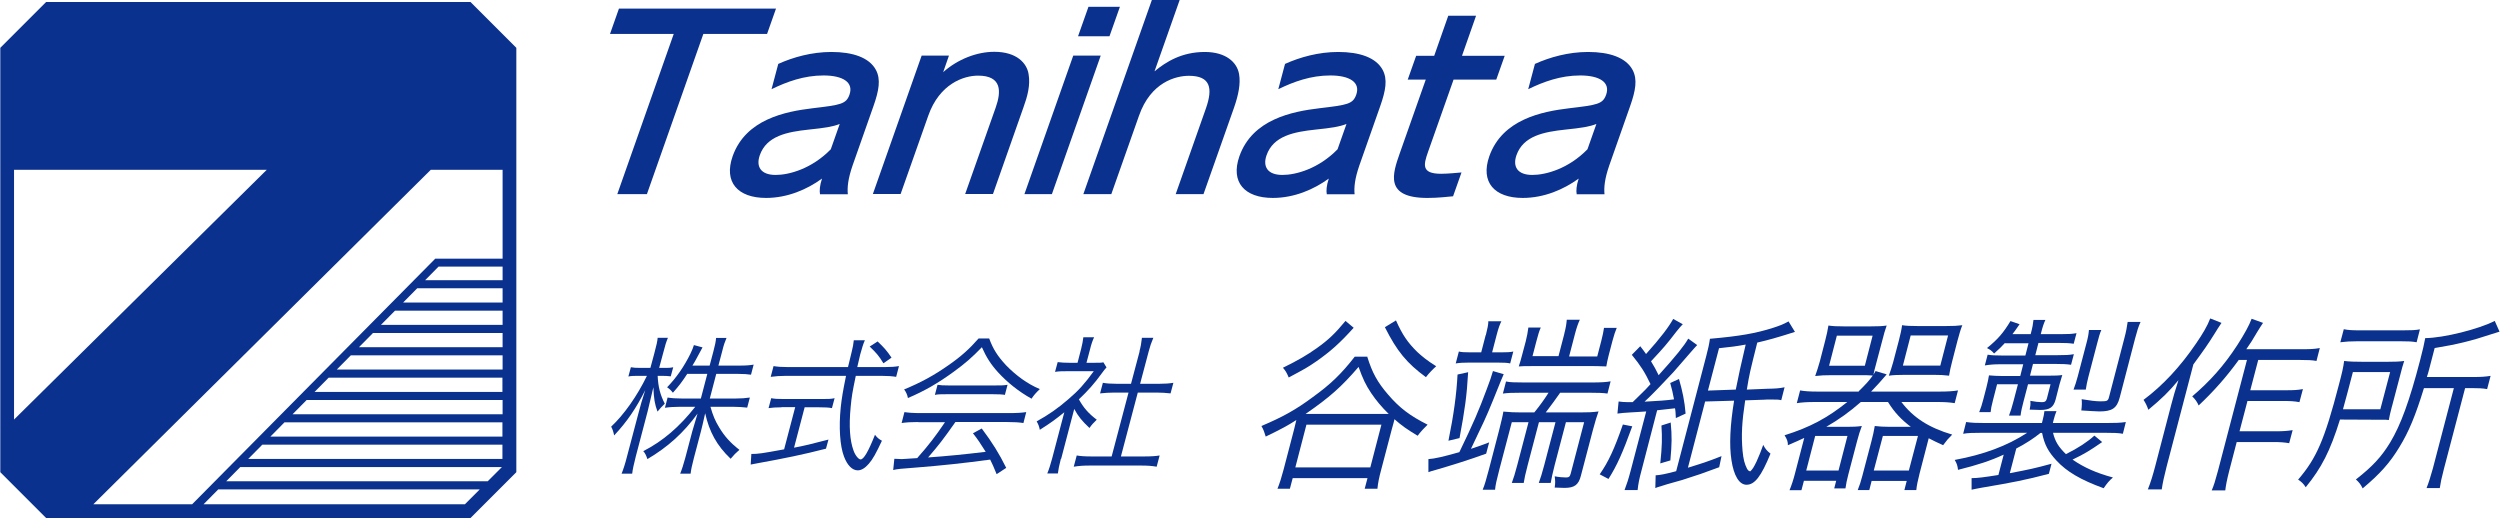 <?xml version="1.0" encoding="UTF-8"?><svg id="_レイヤー_2" xmlns="http://www.w3.org/2000/svg" width="53.28mm" height="11.04mm" viewBox="0 0 151.02 31.3"><defs><style>.cls-1{fill:none;}.cls-2{fill:#0b318f;}</style></defs><g id="_デザイン"><g><path class="cls-2" d="M31.18,2.89L28.41,.12H2.77L0,2.89V28.53l2.77,2.77H28.41l2.77-2.77h0V2.89h0ZM14.5,28.22h15.81l-.86,.86H13.65l.85-.86Zm.48-.49l.85-.86h14.51v.86H14.99Zm1.34-1.35l.85-.86h13.17v.86h-14.03Zm1.34-1.35l.85-.86h11.84v.86h-12.69Zm1.33-1.35l.85-.86h10.5v.86h-11.36Zm6.2-6.26h5.16v.86h-6.01l.85-.86Zm.48-.49l.81-.82h3.87v.82h-4.68Zm-1.82,1.84h6.5v.86h-7.35l.85-.86Zm-1.33,1.35h7.83v.86h-8.68l.85-.86Zm-1.34,1.35h9.17v.86h-10.02l.85-.86ZM.83,25.35V10.26h15.27L.83,25.35Zm4.79,5.12L26.01,10.26h4.34v5.37h-4.07l-14.69,14.84H5.62Zm22.45,0H12.28l.89-.9h15.8l-.9,.9Z"/><g><g><path class="cls-2" d="M39.06,11.73h-1.78l3.41-9.68h-3.85l.54-1.53h9.49l-.54,1.53h-3.85l-3.41,9.68Z"/><path class="cls-2" d="M47.01,3.86c.89-.4,2.01-.72,3.21-.72,1.3,0,2.29,.34,2.69,1.09,.3,.57,.18,1.24-.15,2.18l-1.26,3.58c-.28,.81-.33,1.33-.29,1.75h-1.68c-.04-.21-.02-.52,.12-.95-.89,.65-2.08,1.17-3.38,1.17-1.71,0-2.57-.95-2.02-2.52,.79-2.23,3.17-2.7,4.84-2.9,1.69-.2,2.02-.25,2.22-.82,.26-.74-.39-1.16-1.57-1.16s-2.22,.38-3.14,.83l.41-1.54Zm3.71,3.63c-.43,.17-.91,.24-1.87,.34-1.31,.14-2.55,.38-2.96,1.55-.24,.69,.06,1.19,.96,1.19,.81,0,2.18-.37,3.33-1.55l.54-1.53Z"/><path class="cls-2" d="M52.72,11.73l2.95-8.37h1.65l-.35,1c.89-.79,2.04-1.23,3.09-1.23,1.38,0,1.97,.71,2.07,1.34,.12,.68-.07,1.36-.31,2.02l-1.84,5.23h-1.68l1.84-5.21c.34-.96,.4-1.94-1.06-1.94-.87,0-2.33,.49-3.01,2.42l-1.67,4.73h-1.68Z"/><path class="cls-2" d="M63.54,11.73h-1.66l2.95-8.37h1.66l-2.95,8.37Zm3.48-9.54h-1.9l.63-1.78h1.9l-.63,1.78Z"/><path class="cls-2" d="M65.44,11.73L69.58,0h1.68l-1.52,4.31c.69-.57,1.64-1.17,3.04-1.17,1.27,0,1.95,.62,2.07,1.34,.1,.58-.04,1.26-.3,2.01l-1.85,5.24h-1.68l1.83-5.19c.43-1.23,.26-1.96-1.03-1.96-.79,0-2.31,.38-3.02,2.42l-1.67,4.73h-1.68Z"/><path class="cls-2" d="M77.63,3.86c.89-.4,2.01-.72,3.21-.72,1.3,0,2.29,.34,2.69,1.09,.3,.57,.18,1.24-.15,2.18l-1.26,3.58c-.28,.81-.33,1.33-.29,1.75h-1.68c-.04-.21-.02-.52,.12-.95-.89,.65-2.08,1.17-3.38,1.17-1.71,0-2.57-.95-2.02-2.52,.79-2.23,3.17-2.7,4.84-2.9,1.69-.2,2.02-.25,2.22-.82,.26-.74-.39-1.16-1.57-1.16s-2.22,.38-3.14,.83l.41-1.54Zm3.71,3.63c-.43,.17-.91,.24-1.87,.34-1.31,.14-2.55,.38-2.96,1.55-.24,.69,.06,1.19,.96,1.19,.81,0,2.18-.37,3.33-1.55l.54-1.53Z"/><path class="cls-2" d="M87.49,.95h1.68l-.85,2.42h2.58l-.51,1.44h-2.58l-1.55,4.39c-.26,.75-.41,1.3,.8,1.3,.42,0,.96-.06,1.23-.08l-.51,1.44c-.35,.03-.9,.1-1.55,.1-2.62,0-2.1-1.47-1.67-2.7l1.57-4.45h-1.09l.51-1.44h1.09l.85-2.42Z"/><path class="cls-2" d="M92.73,3.86c.89-.4,2.01-.72,3.21-.72,1.3,0,2.29,.34,2.69,1.09,.3,.57,.18,1.24-.15,2.18l-1.26,3.58c-.28,.81-.33,1.33-.29,1.75h-1.68c-.04-.21-.02-.52,.12-.95-.89,.65-2.08,1.17-3.38,1.17-1.71,0-2.57-.95-2.02-2.52,.79-2.23,3.17-2.7,4.84-2.9,1.69-.2,2.02-.25,2.22-.82,.26-.74-.39-1.16-1.57-1.16s-2.22,.38-3.14,.83l.41-1.54Zm3.71,3.63c-.43,.17-.91,.24-1.87,.34-1.31,.14-2.55,.38-2.96,1.55-.24,.69,.06,1.19,.96,1.19,.81,0,2.18-.37,3.33-1.55l.54-1.53Z"/></g><rect class="cls-1" x="36.83" y=".08" width="61.95" height="11.96"/></g></g><g><g><path class="cls-2" d="M39.72,22.72c.03,.64,.15,1.14,.43,1.67-.17,.16-.31,.32-.44,.48-.17-.45-.22-.78-.25-1.47q-.14,.6-.35,1.47l-.71,2.7c-.13,.51-.19,.79-.22,1.05h-.64c.1-.25,.21-.57,.33-1.05l.68-2.57c.12-.46,.23-.85,.42-1.43-.55,1.1-1.11,1.92-1.88,2.74-.05-.24-.09-.36-.18-.53,.77-.72,1.57-1.85,2.16-3.07h-.5c-.25,0-.45,0-.62,.04l.15-.56c.14,.03,.31,.04,.6,.04h.58l.24-.89c.14-.52,.18-.72,.2-.93h.62c-.1,.24-.17,.45-.29,.93l-.24,.89h.29c.25,0,.39,0,.56-.04l-.15,.55c-.15-.02-.35-.03-.54-.03h-.25Zm1.78-.12c-.3,.46-.48,.7-.86,1.13-.12-.15-.19-.22-.35-.33,.56-.58,1.02-1.24,1.41-2.03,.11-.23,.16-.36,.21-.52l.52,.14c-.05,.08-.07,.12-.27,.5-.11,.22-.25,.45-.34,.6h1.04l.23-.87c.1-.38,.14-.57,.16-.8h.63c-.09,.21-.17,.42-.26,.8l-.23,.87h1.27c.41,0,.64-.02,.86-.06l-.16,.61c-.2-.03-.45-.05-.83-.05h-1.27l-.39,1.49h1.55c.35,0,.6-.02,.87-.06l-.16,.61c-.27-.03-.53-.05-.84-.05h-1.38c.15,.53,.29,.86,.53,1.25,.33,.55,.69,.94,1.22,1.35-.22,.19-.34,.31-.53,.54-.84-.8-1.29-1.63-1.54-2.75q-.17,.77-.25,1.07l-.43,1.63c-.11,.41-.17,.7-.2,.95h-.63c.11-.27,.2-.56,.31-.96l.42-1.59c.03-.12,.14-.48,.32-1.08-.83,1.15-1.79,2.02-3.03,2.75-.08-.24-.14-.36-.25-.48,1.19-.61,2.19-1.47,3.14-2.68h-.94c-.34,0-.64,.02-.89,.06l.16-.62c.24,.04,.49,.06,.86,.06h1.15l.39-1.49h-1.23Z"/><path class="cls-2" d="M47.21,24.61c-.33,0-.59,.02-.79,.05l.16-.6c.21,.04,.39,.05,.78,.05h2.26c.38,0,.56,0,.79-.05l-.16,.6c-.2-.04-.43-.05-.77-.05h-.88l-.64,2.44c.64-.12,1.04-.22,2.08-.49l-.15,.55c-1.35,.35-2.53,.59-4.13,.88-.15,.03-.3,.06-.42,.08l.04-.64c.42,0,.62-.03,1.98-.28l.67-2.55h-.83Zm6.23-2.43c.38,0,.62-.02,.86-.06l-.17,.65c-.25-.04-.51-.06-.88-.06h-1.56c-.21,1.01-.25,1.25-.31,1.89-.11,1.14-.05,2.01,.17,2.61,.1,.3,.31,.55,.43,.55,.19,0,.47-.48,.87-1.49,.14,.18,.22,.25,.42,.36-.36,.77-.56,1.13-.8,1.4-.22,.25-.44,.39-.66,.39-.33,0-.63-.3-.83-.83-.25-.65-.32-1.77-.2-2.97,.06-.56,.14-1.03,.32-1.91h-3.64c-.35,0-.6,.02-.91,.06l.17-.65c.24,.04,.49,.06,.88,.06h3.62q.07-.29,.22-.91c.09-.37,.09-.39,.13-.71h.67c-.09,.19-.18,.48-.28,.85-.05,.2-.09,.38-.18,.77h1.64Zm-.08-.23c-.27-.45-.45-.65-.83-1.01l.48-.31c.41,.39,.57,.58,.84,.98l-.49,.34Z"/><path class="cls-2" d="M55.46,25.5c-.43,0-.72,.02-1,.06l.17-.66c.26,.04,.54,.06,.98,.06h5.37c.45,0,.73-.02,1.01-.06l-.17,.66c-.26-.04-.55-.06-.98-.06h-3.13c-.74,1.05-1,1.39-1.65,2.14,1.11-.08,2.16-.18,3.48-.34-.35-.56-.48-.75-.77-1.12l.53-.29c.64,.85,1.06,1.53,1.48,2.38l-.58,.38c-.19-.46-.26-.63-.39-.88-1.62,.22-2.97,.36-4.35,.47-1.08,.08-1.27,.1-1.51,.16l.07-.68c.14,0,.31,.02,.45,.02q.13,0,.93-.06c.7-.79,1.12-1.34,1.68-2.17h-1.61Zm4.29-5.05c.24,.65,.51,1.07,1.02,1.62,.6,.62,1.3,1.13,2.04,1.44-.24,.23-.37,.38-.5,.58-.76-.42-1.46-.98-2.01-1.58-.45-.49-.73-.94-.99-1.53-.59,.61-1.01,.98-1.7,1.48-.96,.7-1.78,1.17-2.77,1.59-.03-.19-.12-.38-.23-.52,1-.41,1.81-.85,2.69-1.47,.75-.52,1.27-.99,1.81-1.61h.63Zm-3.13,2.8c.17,.03,.36,.04,.68,.04h2.81c.34,0,.53,0,.75-.04l-.16,.61c-.16-.03-.41-.04-.72-.04h-2.82c-.26,0-.52,0-.69,.04l.16-.61Z"/><path class="cls-2" d="M64.08,27.73c-.1,.38-.15,.65-.18,.88h-.64c.11-.26,.19-.53,.29-.89l.74-2.81c-.53,.43-.83,.65-1.48,1.06-.04-.21-.09-.33-.19-.51,.71-.39,1.3-.8,1.93-1.35,.59-.5,.99-.95,1.52-1.68h-1.63c-.25,0-.46,0-.71,.04l.16-.59c.25,.03,.42,.04,.68,.04h.52l.22-.85c.06-.24,.11-.49,.13-.69h.65c-.09,.19-.17,.42-.24,.71l-.22,.83h.51c.26,0,.41,0,.51-.03l.19,.31c-.09,.09-.16,.19-.31,.39-.41,.57-.81,1.02-1.36,1.54,.29,.52,.58,.85,1.08,1.23-.19,.18-.3,.3-.44,.5-.44-.41-.68-.7-.92-1.15l-.79,3.01Zm4.75-6.5c.08-.29,.11-.49,.15-.82h.69c-.13,.31-.2,.51-.28,.82l-.52,1.96h1.14c.38,0,.62-.02,.87-.06l-.17,.64c-.27-.03-.53-.05-.84-.05h-1.14l-1.02,3.86h1.38c.46,0,.73-.02,.96-.06l-.18,.68c-.28-.05-.55-.07-.93-.07h-3.13c-.37,0-.65,.02-.95,.07l.18-.68c.22,.04,.48,.06,.92,.06h1.19l1.02-3.86h-.85c-.31,0-.59,.02-.87,.05l.17-.64c.22,.04,.47,.06,.85,.06h.85l.52-1.96Z"/></g><g><path class="cls-2" d="M82.6,21.57c.29,.93,.6,1.52,1.27,2.29,.68,.79,1.3,1.26,2.37,1.8-.19,.18-.45,.46-.6,.67-.68-.41-.97-.62-1.4-1-.03,.13-.06,.25-.16,.6l-.64,2.44c-.13,.48-.2,.83-.23,1.16h-.77l.17-.64h-4.52l-.17,.64h-.75c.13-.32,.25-.7,.37-1.16l.63-2.41c.07-.28,.09-.35,.14-.58-.55,.35-.88,.53-1.85,1-.08-.27-.13-.41-.26-.64,1.28-.54,2.09-.99,3.11-1.75,1.08-.78,1.72-1.4,2.53-2.44h.77Zm-.83-1.76c-.83,.92-1.4,1.43-2.26,2.03-.57,.39-.64,.42-1.66,.97-.13-.31-.19-.4-.35-.59,.92-.45,1.46-.77,2.04-1.18,.72-.51,1.12-.9,1.74-1.65l.5,.42Zm-3.52,8.43h4.53l.67-2.58h-4.53l-.67,2.58Zm5.21-3.23h.43c-.41-.4-.75-.8-1.06-1.26-.33-.5-.49-.83-.76-1.58-1.04,1.21-1.74,1.83-3.2,2.84h4.58Zm.87-5.65c.39,.87,.7,1.33,1.29,1.91,.32,.29,.57,.5,1.14,.86-.17,.15-.44,.42-.62,.66-1.16-.85-1.75-1.57-2.48-3.02l.67-.41Z"/><path class="cls-2" d="M86.29,27.74c.36-.02,.93-.15,1.87-.42,.85-1.76,1.17-2.5,1.66-3.82,.18-.46,.29-.8,.37-1.08l.65,.19c-.08,.18-.14,.31-.64,1.56-.44,1.08-.57,1.34-1.34,2.95,.49-.16,.59-.2,1.1-.39l-.18,.68c-1.01,.37-2.14,.72-3.07,.99-.16,.04-.29,.08-.42,.13v-.78Zm2.4-5.24c-.08,1.43-.2,2.26-.52,3.97l-.67,.16c.32-1.57,.49-2.82,.55-4l.64-.14Zm1.07-2.25c.09-.35,.16-.68,.15-.84h.79c-.1,.2-.18,.42-.29,.84l-.27,1.04h.55c.34,0,.56-.01,.73-.05l-.19,.72c-.14-.04-.39-.05-.71-.05h-1.82c-.29,0-.52,.01-.76,.05l.19-.72c.15,.04,.37,.05,.71,.05h.64l.27-1.04Zm2.13,3.48c-.56,0-.79,.01-1.1,.05l.19-.73c.24,.05,.49,.06,1.08,.06h4.12c.53,0,.86-.02,1.12-.07l-.19,.74c-.26-.04-.6-.05-1.09-.05h-1.77c-.32,.46-.5,.7-.87,1.19h2.07c.48,0,.76-.01,1.12-.06-.1,.27-.2,.6-.34,1.12l-.73,2.78c-.14,.54-.39,.72-.99,.72-.12,0-.27-.01-.59-.02,.04-.27,.04-.41,0-.68,.26,.05,.52,.07,.69,.07s.23-.05,.28-.24l.81-3.1h-1.1l-.68,2.59c-.12,.47-.19,.79-.24,1.08h-.72c.12-.32,.19-.57,.33-1.08l.68-2.59h-1l-.68,2.59c-.14,.54-.2,.81-.24,1.08h-.72c.12-.33,.19-.55,.33-1.08l.68-2.59h-1.01l-.75,2.85c-.17,.65-.24,.96-.26,1.23h-.75c.12-.28,.22-.64,.38-1.24l.62-2.38c.11-.44,.21-.84,.25-1.1,.4,.04,.72,.05,1.1,.05h.77c.38-.47,.59-.77,.86-1.19h-1.66Zm2.61-3.57c.1-.37,.13-.6,.15-.84h.79c-.1,.21-.19,.46-.29,.84l-.36,1.38h1.7l.25-.96c.08-.32,.13-.55,.16-.77h.77c-.08,.18-.17,.45-.26,.79l-.23,.88c-.07,.27-.11,.48-.14,.66q-.09-.01-.34-.01c-.06-.01-.35-.01-.47-.01h-3.69c-.45,0-.53,0-.79,.02,.07-.21,.14-.45,.19-.65l.23-.86c.07-.28,.13-.58,.16-.84h.75c-.09,.2-.16,.42-.26,.81l-.24,.92h1.57l.36-1.38Z"/><path class="cls-2" d="M98.61,25.75c-.58,1.6-.92,2.37-1.44,3.19l-.53-.28c.54-.78,.88-1.52,1.4-3.01l.57,.11Zm-.82-1.49c.17,.02,.32,.04,.57,.04h.27q.17-.17,.45-.44c.26-.25,.43-.42,.63-.65-.35-.73-.59-1.11-1.13-1.77l.51-.52c.18,.22,.23,.31,.35,.47,.88-.98,1.37-1.63,1.64-2.12l.58,.32c-.12,.12-.22,.24-.39,.45-.55,.72-.77,.98-1.53,1.79,.2,.32,.31,.53,.46,.84,1.09-1.21,1.53-1.76,1.79-2.21l.54,.39c-.08,.07-.56,.63-1.44,1.64-.51,.55-1.35,1.43-1.74,1.78,.89-.05,1.24-.07,1.78-.14-.08-.42-.11-.55-.23-.99l.53-.24c.21,.73,.34,1.34,.4,2.09l-.59,.27c-.02-.28-.01-.38-.05-.59-.49,.06-.85,.09-1.08,.12l-.95,3.66c-.13,.48-.19,.78-.23,1.16h-.79c.13-.34,.24-.67,.37-1.17l.94-3.58c-.33,.02-.7,.05-.96,.06-.41,.02-.51,.04-.78,.07l.07-.72Zm10.63-4.2c-1.07,.34-1.57,.48-2.26,.64-.46,1.84-.47,1.87-.63,2.84l1.23-.05c.49-.01,.7-.02,1.05-.09l-.2,.78c-.16-.04-.26-.04-.67-.04-.16,0-.26,0-.35,.01l-1.16,.04c-.2,1.32-.24,2.09-.16,3.04,.05,.53,.12,.79,.28,1.11,.07,.09,.08,.12,.19,.14,.15-.15,.21-.25,.38-.6,.18-.4,.26-.61,.4-1,.11,.22,.23,.37,.44,.53-.56,1.37-.95,1.88-1.45,1.88-.44,0-.77-.55-.91-1.49-.14-.9-.08-2.12,.16-3.59l-1.75,.05-1.04,4c.81-.25,1.15-.35,2.03-.7l-.14,.67c-.88,.33-1.4,.51-2.23,.77q-.21,.06-.92,.26c-.08,.02-.21,.07-.38,.12-.16,.05-.22,.06-.33,.11l.02-.77c.3-.02,.56-.07,1.24-.25l1.82-6.97c.11-.42,.17-.68,.22-1.03,1.82-.16,2.77-.33,3.81-.66,.43-.14,.61-.21,.94-.39l.39,.64Zm-7.49,5.47c.08,.83,.07,1.29-.02,2.29l-.61,.18c.11-1.05,.12-1.54,.07-2.29l.56-.18Zm3.93-1.98q.2-1.04,.6-2.73c-.6,.11-.86,.14-1.61,.22l-.67,2.56,1.68-.06Z"/><path class="cls-2" d="M112.29,23.64c.42-.41,.64-.65,.85-.95-.21-.02-.4-.02-.87-.02h-1.67c-.34,0-.61,.01-.94,.05,.1-.27,.19-.57,.28-.88l.32-1.24c.09-.35,.16-.66,.2-.93,.28,.04,.52,.05,.92,.05h1.66c.41,0,.67-.01,.94-.05-.09,.25-.18,.55-.27,.92l-.35,1.32c-.11,.41-.14,.53-.18,.73,.06-.09,.08-.13,.13-.22l.67,.2c-.4,.47-.47,.54-.94,1.04h4.16c.44,0,.79-.02,1.09-.07l-.2,.77c-.31-.05-.61-.07-1.05-.07h-2.17c.71,.94,1.65,1.55,3.07,1.97-.27,.27-.31,.32-.55,.64-.4-.18-.56-.26-.87-.42l-.55,2.12c-.1,.39-.18,.77-.2,1.01h-.72l.14-.55h-2.12l-.14,.55h-.7c.1-.24,.2-.54,.28-.86l.55-2.09c.1-.38,.14-.58,.2-.92,.27,.03,.51,.05,.9,.05h1.28c-.58-.44-.99-.87-1.38-1.5h-1.64c-.69,.6-1.31,1.05-2.09,1.5h1.24c.38,0,.62-.01,.91-.05-.11,.28-.19,.54-.29,.92l-.52,1.98c-.09,.34-.15,.63-.18,.87h-.68l.12-.46h-1.95l-.15,.57h-.72c.12-.29,.24-.65,.33-1.01l.56-2.15c-.35,.17-.49,.22-.99,.44,.01-.18-.04-.35-.2-.6,1.53-.48,2.58-1.04,3.79-2.01h-1.95c-.46,0-.79,.02-1.1,.07l.2-.77c.28,.05,.59,.07,1.06,.07h2.49Zm-3.17,4.79h1.95l.54-2.09h-1.95l-.54,2.09Zm1.38-6.33h2.16l.47-1.82h-2.16l-.47,1.82Zm2.7,6.33h2.12l.55-2.09h-2.12l-.55,2.09Zm4.74-6.61c-.09,.35-.15,.61-.19,.88-.31-.04-.57-.05-.91-.05h-1.78c-.38,0-.69,.01-.95,.05,.1-.27,.17-.5,.26-.81l.35-1.33c.09-.34,.16-.66,.19-.91,.26,.04,.52,.05,.91,.05h1.78c.41,0,.63-.01,.95-.05-.11,.27-.18,.53-.29,.93l-.32,1.24Zm-2.98,.27h2.26l.47-1.82h-2.26l-.47,1.82Z"/><path class="cls-2" d="M123.27,26.16c-.36,.3-.98,.7-1.46,.94l-.39,1.49c1.11-.21,1.5-.29,2.52-.57l-.16,.61c-1.46,.38-2.12,.51-4.07,.84-.25,.05-.35,.06-.6,.12v-.7c.36,0,.73-.05,1.62-.19l.32-1.23c-.8,.37-1.56,.62-2.76,.92-.03-.26-.07-.38-.2-.6,1.75-.32,3.17-.85,4.38-1.64h-2.7c-.59,0-.89,.01-1.17,.06l.18-.71c.34,.05,.66,.06,1.16,.06h3.42l.05-.2c.05-.18,.08-.35,.1-.52h.73c-.06,.15-.13,.35-.17,.52l-.05,.2h3.22c.5,0,.87-.01,1.19-.06l-.18,.71c-.26-.05-.56-.06-1.13-.06h-3.09c.13,.53,.33,.85,.78,1.29,.74-.37,1.29-.73,1.72-1.12l.47,.39c-.77,.53-1.06,.71-1.79,1.06,.68,.47,1.43,.81,2.44,1.08-.24,.21-.34,.33-.56,.65-1.38-.5-2.23-1-2.85-1.67-.5-.54-.73-.97-.87-1.67h-.09Zm-2.14-5.44c-.25,.27-.34,.35-.66,.64-.15-.17-.22-.22-.43-.33,.66-.53,.99-.92,1.42-1.63l.55,.19c-.22,.32-.29,.42-.43,.6h1.1c.11-.41,.14-.59,.17-.86h.72c-.11,.24-.17,.42-.28,.86h1.22c.45,0,.66-.01,.94-.06l-.17,.64c-.27-.04-.52-.05-.92-.05h-1.21l-.19,.74h1.35c.52,0,.69-.01,.98-.06l-.17,.64c-.28-.04-.54-.05-.93-.05h-1.37l-.18,.71h1.04c.5,0,.71-.01,.91-.04-.06,.19-.11,.35-.17,.57l-.23,.9c-.13,.48-.35,.64-.93,.64-.12,0-.39-.01-.64-.02,.04-.19,.06-.34,.04-.53,.25,.05,.53,.08,.69,.08,.19,0,.26-.05,.31-.22l.22-.86h-1.36l-.27,1.03c-.09,.34-.15,.6-.18,.86h-.7c.1-.25,.18-.52,.27-.86l.27-1.03h-1.26l-.25,.97c-.09,.34-.12,.51-.14,.71h-.69c.11-.27,.16-.44,.24-.74l.2-.77c.07-.28,.12-.51,.15-.71,.22,.02,.52,.04,.83,.04h1.06l.18-.71h-1.41c-.34,0-.6,.02-.91,.07l.17-.65c.24,.04,.47,.05,.82,.05h1.46l.19-.74h-1.41Zm4.14,2.82c.1-.25,.17-.5,.25-.78l.53-2.02c.09-.33,.13-.55,.15-.8h.75c-.09,.2-.15,.41-.25,.8l-.53,2.02c-.08,.32-.12,.51-.16,.78h-.74Zm2.79,.48c-.17,.65-.46,.84-1.23,.84-.21,0-.73-.04-1.09-.06,.04-.29,.04-.51,.02-.68,.47,.08,.86,.13,1.14,.13,.42,0,.46-.02,.53-.32l.91-3.49c.11-.41,.16-.7,.2-.99h.78c-.14,.31-.21,.55-.33,1l-.93,3.57Z"/><path class="cls-2" d="M134.21,19.51c-.2,.31-.27,.4-.41,.64-.41,.66-.66,1.01-1.29,1.87l-1.62,6.19c-.13,.51-.24,.99-.29,1.36h-.84c.17-.42,.3-.85,.44-1.38l.98-3.76c.13-.5,.22-.8,.43-1.46-.55,.67-1.01,1.12-1.82,1.79q-.11-.33-.29-.6c1.18-.88,2.24-2.03,3.17-3.4,.4-.58,.69-1.07,.86-1.52l.68,.27Zm1.05,2.23c-.78,1.07-1.51,1.89-2.43,2.76q-.13-.31-.39-.55c1.08-.92,1.92-1.86,2.72-3.09,.43-.67,.73-1.21,.87-1.6l.69,.25c-.13,.2-.19,.28-.37,.58-.25,.44-.38,.63-.64,1.01h3.43c.43,0,.68-.01,1.01-.07l-.2,.78c-.26-.05-.53-.06-.98-.06h-2.54l-.48,1.83h2.2c.41,0,.65-.01,.98-.07l-.21,.79c-.32-.06-.57-.07-.94-.07h-2.2l-.48,1.83h2.23c.39,0,.66-.02,.98-.07l-.21,.79c-.28-.05-.56-.07-.94-.07h-2.23l-.45,1.73c-.14,.55-.21,.91-.24,1.19h-.82c.12-.27,.22-.59,.38-1.19l1.75-6.69h-.48Z"/><path class="cls-2" d="M144.51,24.55c-.1,.39-.15,.59-.19,.83-.15-.02-.23-.02-.3-.02h-.65s-2-.01-2-.01c-.6,1.92-1.11,2.91-2.07,4.09-.14-.22-.26-.33-.46-.46,1.11-1.29,1.6-2.41,2.46-5.72,.2-.75,.27-1.06,.32-1.45,.33,.04,.63,.05,1.11,.05h1.51c.44,0,.72-.01,1.01-.05-.07,.22-.16,.51-.24,.85l-.5,1.9Zm-2.92-4.66c.29,.06,.54,.07,1.02,.07h2.56c.52,0,.75-.01,1.03-.06l-.2,.78c-.27-.05-.49-.06-.98-.06h-2.6c-.43,0-.71,.02-1.03,.06l.21-.79Zm2.22,4.83l.59-2.24h-2.25l-.32,1.22c-.07,.27-.17,.61-.28,1.03h2.26Zm2.63-1.26c-.5,1.63-.91,2.63-1.49,3.57-.57,.94-1.16,1.6-2.21,2.48-.12-.25-.23-.38-.41-.54,.99-.77,1.54-1.36,2.07-2.23,.64-1.06,1.17-2.51,1.81-4.97,.18-.7,.24-.96,.31-1.34,1.11-.01,3.23-.54,4.2-1.04l.29,.65c-.17,.05-.24,.07-.48,.15-1.23,.41-2.1,.62-3.44,.84l-.33,1.27c-.05,.18-.06,.24-.14,.48h2.82c.44,0,.73-.02,1.03-.07l-.21,.8c-.28-.05-.55-.06-.96-.06h-.37l-1.28,4.88c-.15,.57-.2,.83-.25,1.16h-.8c.13-.33,.23-.64,.38-1.18l1.27-4.86h-1.81Z"/></g></g></g></svg>